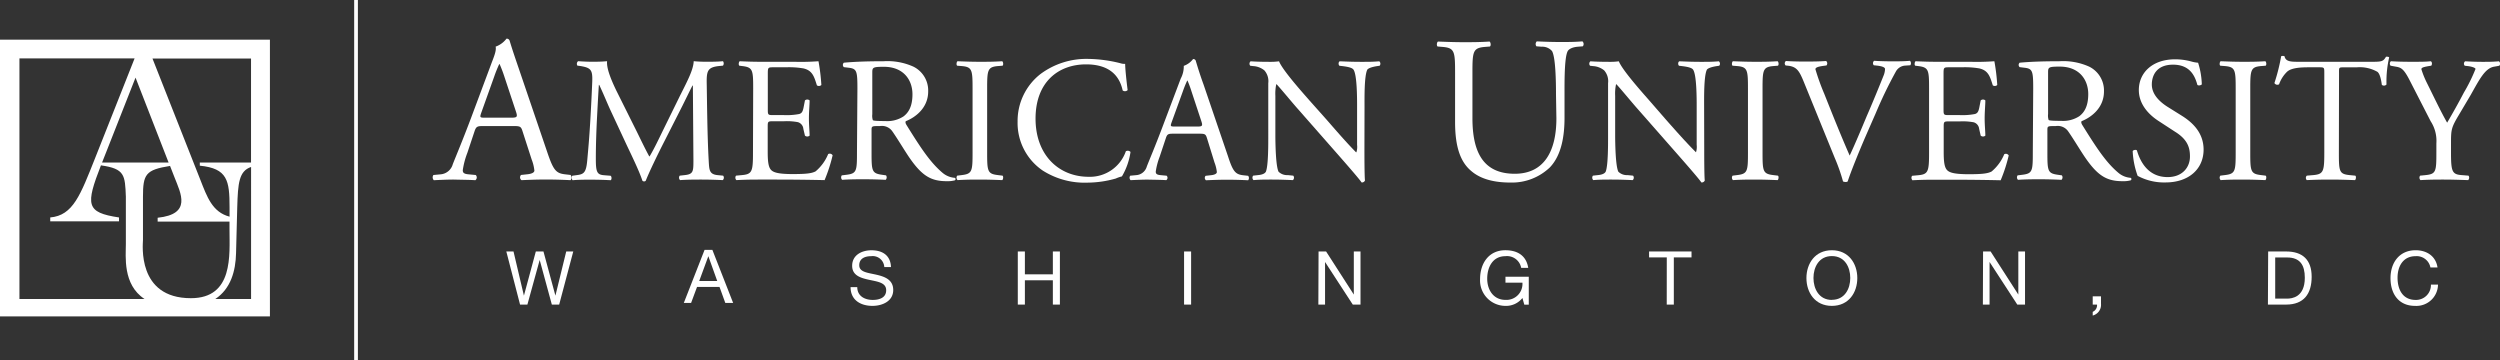 <svg xmlns="http://www.w3.org/2000/svg" viewBox="0 0 504.13 72.65"><rect x="0" y="0" width="504.13" height="72.65" fill="#333333" stroke="none"/><defs><style>.cls-1{fill:#fff;}</style></defs><title>Asset 1</title><g id="Layer_2" data-name="Layer 2"><g id="one_color" data-name="one color"><path class="cls-1" d="M422,59.76h1.67v1.51A2.23,2.23,0,0,1,422,63.63v-.75a1.44,1.44,0,0,0,.87-1.46H422Z"/><path class="cls-1" d="M105.37,26.47c-.29-.92-.46-1.05-1.72-1.05H97.31c-1.05,0-1.3.13-1.6,1l-1.47,4.41a16.06,16.06,0,0,0-.92,3.49c0,.5.21.76,1.22.84l1.39.13a.68.68,0,0,1-.08,1.05c-1.09-.08-2.39-.08-4.37-.13-1.39,0-2.9.08-4,.13a.83.83,0,0,1-.08-1.05l1.39-.13a2.79,2.79,0,0,0,2.52-2.06c.76-1.93,1.93-4.66,3.7-9.37L99.24,12.4c.59-1.51.84-2.31.71-3a4.71,4.71,0,0,0,2.18-1.6.6.6,0,0,1,.63.38c.55,1.85,1.22,3.78,1.85,5.63l5.75,16.89c1.22,3.61,1.76,4.24,3.57,4.45l1.13.13a.82.82,0,0,1,0,1.05c-1.72-.08-3.19-.13-5.08-.13s-3.61.08-4.83.13a.7.7,0,0,1-.08-1.05l1.22-.13c.88-.08,1.47-.34,1.47-.76a8.61,8.61,0,0,0-.55-2.23Zm-8.32-3.74c-.34,1-.29,1,.88,1h5.17c1.22,0,1.3-.17.92-1.3l-2.27-6.85a27.47,27.47,0,0,0-1-2.65h-.08a25.69,25.69,0,0,0-1,2.48Z"/><path class="cls-1" d="M128.44,26.6c.83,1.69,1.62,3.35,2.48,4.93H131c1-1.69,1.87-3.56,2.77-5.4l3.38-6.88c1.66-3.28,2.66-5.25,2.74-6.91,1.22.11,2,.11,2.7.11.9,0,2.09,0,3.2-.11a.76.76,0,0,1,0,.9l-.76.07c-2.27.25-2.56.9-2.52,3.42.07,3.82.11,10.47.4,15.66.11,1.8.07,2.74,1.76,2.92l1.15.11a.66.66,0,0,1-.07.9c-1.48-.07-3-.11-4.25-.11s-2.88,0-4.36.11a.67.67,0,0,1-.07-.9l1-.11c1.76-.18,1.76-.76,1.76-3.06l-.11-15h-.07c-.25.4-1.62,3.28-2.34,4.68l-3.2,6.3c-1.62,3.17-3.24,6.55-3.89,8.21a.42.42,0,0,1-.36.14.44.44,0,0,1-.32-.14c-.61-1.91-2.34-5.44-3.17-7.2l-3.24-6.95c-.76-1.66-1.51-3.53-2.3-5.18h-.07c-.14,2.23-.25,4.32-.36,6.41s-.25,5.4-.25,8.46c0,2.66.22,3.24,1.62,3.35l1.37.11c.25.22.22.79,0,.9-1.22-.07-2.63-.11-4-.11-1.15,0-2.45,0-3.67.11a.71.71,0,0,1-.07-.9l.79-.11c1.51-.18,2-.43,2.23-3s.4-4.36.61-7.92c.18-3,.32-6,.4-8,.07-2.27-.22-2.74-2.41-3.1l-.58-.07a.67.67,0,0,1,.14-.9c1.08.07,1.94.11,2.84.11s1.8,0,3-.11c-.14,1.4.76,3.64,1.87,5.94Z"/><path class="cls-1" d="M151.88,17.86c0-3.74-.07-4.28-2.2-4.54l-.58-.07c-.22-.14-.14-.79.07-.9,1.55.07,2.77.11,4.25.11h6.77a48.13,48.13,0,0,0,4.86-.11,40.51,40.51,0,0,1,.58,4.79.71.71,0,0,1-.9.07c-.54-1.69-.86-3-2.74-3.42a17.21,17.21,0,0,0-3.49-.22h-2.59c-1.08,0-1.08.07-1.08,1.44v7.2c0,1,.11,1,1.19,1h2.09a13.34,13.34,0,0,0,3.06-.22c.43-.14.68-.36.86-1.26l.29-1.48a.71.71,0,0,1,.94,0c0,.86-.14,2.27-.14,3.64s.14,2.66.14,3.46a.71.71,0,0,1-.94,0L162,26a1.54,1.54,0,0,0-1.12-1.37,12,12,0,0,0-2.77-.18H156c-1.08,0-1.19,0-1.19,1v5.08c0,1.91.11,3.13.68,3.74.43.43,1.19.83,4.36.83,2.77,0,3.82-.14,4.61-.54A9,9,0,0,0,167,31.07a.66.66,0,0,1,.9.25,31.38,31.38,0,0,1-1.62,5c-3.24-.07-6.44-.11-9.65-.11h-3.24c-1.55,0-2.77,0-4.9.11a.7.7,0,0,1-.07-.9l1.19-.11c2.05-.18,2.23-.72,2.23-4.5Z"/><path class="cls-1" d="M172.9,17.89c0-3.42-.11-4-1.58-4.21l-1.15-.14a.6.6,0,0,1,0-.9c2-.18,4.5-.29,8-.29a12.74,12.74,0,0,1,6,1.08,5.36,5.36,0,0,1,3,5c0,3.42-2.7,5.29-4.5,6-.18.22,0,.58.18.86,2.88,4.64,4.79,7.52,7.23,9.57a4.31,4.31,0,0,0,2.48,1,.3.3,0,0,1,0,.5,5.6,5.6,0,0,1-1.58.18c-3.06,0-4.9-.9-7.45-4.54-.94-1.33-2.41-3.82-3.53-5.43a2.57,2.57,0,0,0-2.56-1.15c-1.62,0-1.69,0-1.69.79v4.54c0,3.78.07,4.21,2.16,4.5l.76.11a.7.7,0,0,1-.07.9c-1.62-.07-2.84-.11-4.28-.11s-2.81,0-4.5.11a.69.69,0,0,1-.07-.9l.9-.11c2.09-.25,2.16-.72,2.16-4.5Zm3,5.15a2.84,2.84,0,0,0,.11,1.19c.11.11.65.18,2.48.18a6,6,0,0,0,3.71-.94c1-.76,1.8-2,1.8-4.46,0-2.84-1.76-5.54-5.76-5.54-2.23,0-2.34.14-2.34,1.15Z"/><path class="cls-1" d="M196.12,17.93c0-3.82-.07-4.43-2.2-4.61l-.9-.07c-.22-.14-.14-.79.07-.9,1.8.07,3,.11,4.54.11s2.66,0,4.46-.11c.22.11.29.76.07.9l-.9.07c-2.12.18-2.2.79-2.2,4.61V30.74c0,3.82.07,4.32,2.2,4.57l.9.11c.22.14.14.79-.07.9-1.8-.07-3-.11-4.46-.11s-2.74,0-4.54.11a.7.7,0,0,1-.07-.9l.9-.11c2.12-.25,2.2-.76,2.2-4.57Z"/><path class="cls-1" d="M209.8,14.94a15.51,15.51,0,0,1,9.72-3.06,27.79,27.79,0,0,1,6.37.86,2.71,2.71,0,0,0,1,.14c0,.83.22,3.1.5,5.29a.76.76,0,0,1-1,.07c-.54-2.45-2.16-5.26-7.38-5.26-5.51,0-10.19,3.49-10.19,10.94s4.79,11.73,10.69,11.73a7.67,7.67,0,0,0,7.52-5.15.76.76,0,0,1,.94.14,13.53,13.53,0,0,1-1.73,4.93A7.22,7.22,0,0,0,225,36a21.21,21.21,0,0,1-5.69.83,15.77,15.77,0,0,1-9-2.41,11.6,11.6,0,0,1-5.11-9.9A12,12,0,0,1,209.8,14.94Z"/><path class="cls-1" d="M243.39,27.86c-.25-.79-.4-.9-1.48-.9h-5.43c-.9,0-1.12.11-1.37.86l-1.26,3.78a13.76,13.76,0,0,0-.79,3c0,.43.18.65,1,.72l1.19.11a.58.58,0,0,1-.07.9c-.94-.07-2.05-.07-3.74-.11-1.19,0-2.48.07-3.46.11a.71.71,0,0,1-.07-.9l1.19-.11a2.39,2.39,0,0,0,2.16-1.76c.65-1.66,1.66-4,3.17-8l3.67-9.72a5.16,5.16,0,0,0,.61-2.56,4,4,0,0,0,1.87-1.37.51.51,0,0,1,.54.32c.47,1.58,1,3.24,1.58,4.82l4.93,14.47c1,3.1,1.51,3.64,3.06,3.82l1,.11a.71.71,0,0,1,0,.9c-1.48-.07-2.74-.11-4.36-.11s-3.1.07-4.14.11a.6.6,0,0,1-.07-.9l1-.11c.76-.07,1.26-.29,1.26-.65a7.37,7.37,0,0,0-.47-1.91Zm-7.13-3.2c-.29.83-.25.86.76.86h4.43c1,0,1.12-.14.79-1.12l-1.94-5.87a23.63,23.63,0,0,0-.83-2.27h-.07a22,22,0,0,0-.86,2.12Z"/><path class="cls-1" d="M275.14,30.09c0,1.08,0,5.36.11,6.3a.65.65,0,0,1-.68.4c-.43-.61-1.48-1.87-4.61-5.44l-8.35-9.5c-1-1.12-3.42-4.07-4.18-4.86h-.07a9.17,9.17,0,0,0-.18,2.34v7.85c0,1.69.07,6.37.65,7.45a2.44,2.44,0,0,0,1.84.68l1.12.11a.66.66,0,0,1-.07.9c-1.62-.07-2.88-.11-4.21-.11-1.51,0-2.48,0-3.74.11a.67.67,0,0,1-.07-.9l1-.11c.83-.07,1.4-.32,1.58-.72.5-1.3.47-5.69.47-7.41V16.78a3.3,3.3,0,0,0-.79-2.59,3.9,3.9,0,0,0-2.23-.86l-.61-.07a.63.63,0,0,1,.07-.9c1.51.11,3.42.11,4.07.11a11.58,11.58,0,0,0,1.66-.11c.72,1.84,5,6.59,6.16,7.92l3.49,3.92C270,27,271.76,29,273.45,30.71h.07a3.64,3.64,0,0,0,.14-1.51v-7.7c0-1.69,0-6.37-.72-7.45-.22-.32-.79-.54-2.23-.72l-.61-.07c-.25-.22-.22-.79.07-.9,1.66.07,2.88.11,4.25.11,1.55,0,2.48,0,3.71-.11a.63.63,0,0,1,.07.9l-.5.07c-1.15.18-1.87.47-2,.76-.61,1.3-.54,5.76-.54,7.41Z"/><path class="cls-1" d="M313.77,19c0-2.6-.08-7.43-.8-8.7a2.6,2.6,0,0,0-2.1-.88l-1.05-.08a.76.76,0,0,1,.08-1c1.6.08,3.15.13,4.79.13s2.9,0,4.41-.13a.73.73,0,0,1,.08,1l-1,.08c-1.05.08-1.89.46-2.1,1-.63,1.39-.59,6.22-.59,8.57v4.75c0,3.65-.59,7.52-2.94,10a11.06,11.06,0,0,1-8,3.07c-2.9,0-5.8-.55-7.85-2.31-2.23-1.85-3.28-4.92-3.28-9.91V14.75c0-4.37-.08-5.08-2.52-5.29l-1-.08c-.25-.17-.17-.88.08-1,2.1.08,3.53.13,5.21.13s3.11,0,5.17-.13c.25.13.34.84.08,1l-1,.08c-2.44.21-2.52.92-2.52,5.29v9.07c0,6.76,2.1,11.22,8.53,11.22,6.09,0,8.4-4.79,8.4-11.17Z"/><path class="cls-1" d="M343.66,30.09c0,1.08,0,5.36.11,6.3a.65.65,0,0,1-.68.4c-.43-.61-1.48-1.87-4.61-5.44l-8.35-9.5c-1-1.12-3.42-4.07-4.18-4.86h-.07a9.11,9.11,0,0,0-.18,2.34v7.85c0,1.69.07,6.37.65,7.45a2.43,2.43,0,0,0,1.84.68l1.12.11a.66.66,0,0,1-.07.9c-1.62-.07-2.88-.11-4.21-.11-1.51,0-2.48,0-3.74.11a.67.67,0,0,1-.07-.9l1-.11c.83-.07,1.4-.32,1.58-.72.5-1.3.47-5.69.47-7.41V16.78a3.3,3.3,0,0,0-.79-2.59,3.9,3.9,0,0,0-2.23-.86l-.61-.07a.63.63,0,0,1,.07-.9c1.51.11,3.42.11,4.07.11a11.58,11.58,0,0,0,1.66-.11c.72,1.84,5,6.59,6.16,7.92L336,24.19C338.48,27,340.28,29,342,30.71H342a3.64,3.64,0,0,0,.14-1.51v-7.7c0-1.69,0-6.37-.72-7.45-.22-.32-.79-.54-2.23-.72l-.61-.07c-.25-.22-.22-.79.07-.9,1.66.07,2.88.11,4.25.11,1.55,0,2.48,0,3.71-.11a.63.63,0,0,1,.07.9l-.5.07c-1.15.18-1.87.47-2,.76-.61,1.3-.54,5.76-.54,7.41Z"/><path class="cls-1" d="M352.48,17.93c0-3.82-.07-4.43-2.2-4.61l-.9-.07c-.22-.14-.14-.79.07-.9,1.8.07,3,.11,4.54.11s2.66,0,4.46-.11c.22.11.29.76.07.9l-.9.07c-2.12.18-2.2.79-2.2,4.61V30.74c0,3.82.07,4.32,2.2,4.57l.9.11c.22.14.14.79-.07.9-1.8-.07-3-.11-4.46-.11s-2.74,0-4.54.11a.7.7,0,0,1-.07-.9l.9-.11c2.12-.25,2.2-.76,2.2-4.57Z"/><path class="cls-1" d="M363.64,16.27c-.83-2-1.37-2.77-2.92-3l-.65-.07a.6.6,0,0,1,.07-.9c1,.07,2.2.11,3.74.11s2.84,0,4.36-.11a.63.63,0,0,1,.07.9l-.54.07c-1.37.18-1.66.4-1.69.68a45.31,45.31,0,0,0,1.8,5c1.66,4.18,3.31,8.31,5.11,12.42,1.12-2.38,2.66-6.08,3.46-8,1.08-2.45,2.74-6.52,3.35-8.06a3.82,3.82,0,0,0,.32-1.4c0-.25-.36-.54-1.62-.68l-.65-.07a.63.63,0,0,1,.07-.9c1,.07,2.38.11,3.74.11,1.19,0,2.3,0,3.49-.11a.71.71,0,0,1,.07.9l-1.08.07a2.3,2.3,0,0,0-1.87,1.26,86.73,86.73,0,0,0-4,8.28l-1.94,4.43c-1.44,3.31-3.13,7.49-3.74,9.39a.72.72,0,0,1-.4.11,1.43,1.43,0,0,1-.54-.11A36,36,0,0,0,370,31.89Z"/><path class="cls-1" d="M389,17.86c0-3.74-.07-4.28-2.2-4.54l-.58-.07c-.22-.14-.14-.79.07-.9,1.55.07,2.77.11,4.25.11h6.77a48.13,48.13,0,0,0,4.86-.11,40.38,40.38,0,0,1,.58,4.79.71.71,0,0,1-.9.07c-.54-1.69-.86-3-2.74-3.42a17.2,17.2,0,0,0-3.49-.22H393c-1.08,0-1.08.07-1.08,1.44v7.2c0,1,.11,1,1.19,1h2.09a13.35,13.35,0,0,0,3.06-.22c.43-.14.68-.36.86-1.26l.29-1.48a.71.71,0,0,1,.94,0c0,.86-.14,2.27-.14,3.64s.14,2.66.14,3.46a.71.71,0,0,1-.94,0L399.1,26A1.54,1.54,0,0,0,398,24.66a12,12,0,0,0-2.77-.18h-2.09c-1.08,0-1.19,0-1.19,1v5.08c0,1.91.11,3.13.68,3.74.43.43,1.19.83,4.36.83,2.77,0,3.82-.14,4.61-.54a9,9,0,0,0,2.56-3.49.66.66,0,0,1,.9.25,31.28,31.28,0,0,1-1.62,5c-3.24-.07-6.44-.11-9.65-.11h-3.24c-1.55,0-2.77,0-4.9.11a.7.7,0,0,1-.07-.9l1.19-.11c2.05-.18,2.23-.72,2.23-4.5Z"/><path class="cls-1" d="M410,17.89c0-3.42-.11-4-1.58-4.21l-1.15-.14a.6.6,0,0,1,0-.9c2-.18,4.5-.29,8-.29a12.74,12.74,0,0,1,6,1.08,5.36,5.36,0,0,1,3,5c0,3.42-2.7,5.29-4.5,6-.18.22,0,.58.18.86,2.88,4.64,4.79,7.52,7.24,9.57a4.31,4.31,0,0,0,2.48,1,.3.3,0,0,1,0,.5,5.6,5.6,0,0,1-1.58.18c-3.06,0-4.9-.9-7.45-4.54-.94-1.33-2.41-3.82-3.53-5.43a2.57,2.57,0,0,0-2.56-1.15c-1.62,0-1.69,0-1.69.79v4.54c0,3.78.07,4.21,2.16,4.5l.76.11a.7.7,0,0,1-.07.9c-1.62-.07-2.84-.11-4.28-.11s-2.81,0-4.5.11a.69.69,0,0,1-.07-.9l.9-.11c2.09-.25,2.16-.72,2.16-4.5ZM413,23a2.85,2.85,0,0,0,.11,1.19c.11.11.65.18,2.48.18a6,6,0,0,0,3.71-.94c1-.76,1.8-2,1.8-4.46,0-2.84-1.76-5.54-5.76-5.54-2.23,0-2.34.14-2.34,1.15Z"/><path class="cls-1" d="M436.68,36.79a11.23,11.23,0,0,1-5.62-1.33,16.61,16.61,0,0,1-1-5c.18-.25.72-.32.86-.11.54,1.84,2,5.36,6.19,5.36,3,0,4.5-2,4.5-4.14,0-1.58-.32-3.35-3-5l-3.42-2.23c-1.8-1.19-3.89-3.24-3.89-6.19,0-3.42,2.66-6.19,7.34-6.19a12.35,12.35,0,0,1,3.35.47,7,7,0,0,0,1.26.22A15.77,15.77,0,0,1,444,17c-.14.22-.72.32-.9.11-.47-1.73-1.44-4.07-4.9-4.07s-4.28,2.34-4.28,4c0,2.09,1.73,3.56,3.06,4.43l2.88,1.8c2.27,1.4,4.5,3.49,4.5,6.91C444.35,34.09,441.36,36.79,436.68,36.79Z"/><path class="cls-1" d="M450.83,17.93c0-3.82-.07-4.43-2.2-4.61l-.9-.07c-.22-.14-.14-.79.07-.9,1.8.07,3,.11,4.54.11s2.66,0,4.46-.11c.22.11.29.76.07.9l-.9.07c-2.12.18-2.2.79-2.2,4.61V30.74c0,3.82.07,4.32,2.2,4.57l.9.11c.22.14.14.79-.07.9-1.8-.07-3-.11-4.46-.11s-2.74,0-4.54.11a.7.7,0,0,1-.07-.9l.9-.11c2.12-.25,2.2-.76,2.2-4.57Z"/><path class="cls-1" d="M471.64,30.81c0,3.78.07,4.28,2.16,4.5l1.15.11c.22.14.14.79-.07.9-2.05-.07-3.28-.11-4.71-.11s-2.7,0-5,.11a.63.63,0,0,1,0-.9l1.3-.11c2.05-.18,2.23-.72,2.23-4.5V14.72c0-1.12,0-1.15-1.08-1.15h-2c-1.55,0-3.53.07-4.43.9A6.56,6.56,0,0,0,459.58,17a.69.69,0,0,1-.94-.25A38,38,0,0,0,460,11.34a.9.9,0,0,1,.68,0c.22,1.15,1.4,1.12,3.06,1.12h14.58c1.94,0,2.27-.07,2.81-1,.18-.07.58,0,.65.11a21.83,21.83,0,0,0-.54,5.47.68.68,0,0,1-.94.07c-.11-.9-.36-2.23-.9-2.63a7.17,7.17,0,0,0-4.17-.9h-2.56c-1.08,0-1,0-1,1.22Z"/><path class="cls-1" d="M494.25,30.74c0,3.85.22,4.43,2.16,4.57l1.37.11a.7.7,0,0,1-.07.9c-2.23-.07-3.46-.11-4.9-.11s-2.81,0-4.72.11a.7.7,0,0,1-.07-.9l1.12-.11c2.09-.22,2.16-.72,2.16-4.57V28.91a7.24,7.24,0,0,0-1.15-4.46l-4.25-8.28c-1.22-2.38-1.76-2.56-2.84-2.74l-1-.18a.66.66,0,0,1,.07-.9c1.15.07,2.45.11,4.17.11s3,0,3.85-.11c.32.11.32.68.11.9l-.47.07c-1.26.22-1.51.36-1.51.65a17.88,17.88,0,0,0,1.12,2.77c1.33,2.66,2.66,5.51,4.07,8,1.12-1.91,2.3-4,3.38-6.08a32.82,32.82,0,0,0,2.34-4.75c0-.22-.65-.47-1.51-.58l-.65-.07a.6.6,0,0,1,.07-.9c1.3.07,2.34.11,3.46.11s2.12,0,3.35-.11a.6.6,0,0,1,.07.9l-1,.18c-1.87.29-3,2.59-4.75,5.69L495.94,23c-1.62,2.7-1.69,3.06-1.69,5.83Z"/><path class="cls-1" d="M0,8V63.8H54.43V8ZM50.62,32.78H40.29v.63c5.59.55,6,3,6,8.38v1.9c-3.48-.91-4.54-4-5.89-7.43L30.75,11.81H50.62ZM38.49,60.13c-10.94,0-9.66-10.92-9.66-11.73V39.72c0-4.57.51-5.47,5.46-6.26l.89,2.28c1.28,3.28,3.54,7.44-3.39,8.17v.78H46.28v1.55C46.28,51.41,47.12,60.13,38.49,60.13ZM20.58,32.78l.95-2.4,5.8-14.73L34,32.78Zm-16.66-21H27.14l-7.92,20c-3,7.54-4.47,11.66-9.09,12.07v.78H24v-.78c-6.71-1-6.74-2.54-3.62-10.57v.07c4.79.68,4.83,1.95,5,6.31V49.2c0,2.47-.67,8.18,3.76,11.09H3.92ZM43.42,60.29c3.12-2.07,4.1-5.66,4.18-9.23l.24-9.27c.14-4.86.34-7.29,2.79-8.12V60.29Z"/><polyline class="cls-1" points="71.42 0 71.42 72.65 72.17 72.65 72.17 0"/><path class="cls-1" d="M112.76,61.42h-1.48l-2.45-9h0l-2.48,9h-1.48L102.1,50.71h1.45l2.1,8.91h0l2.4-8.91h1.54L112,59.62h0l2.18-8.91h1.42Z"/><path class="cls-1" d="M142.08,50.38h1.57l4.19,10.71h-1.58l-1.17-3.23h-4.53l-1.2,3.23h-1.47ZM141,56.66h3.63l-1.79-5h0Z"/><path class="cls-1" d="M178.32,53.85a2.34,2.34,0,0,0-2.65-2.19c-1.2,0-2.4.43-2.4,1.83S175,55,176.7,55.39s3.42,1,3.42,3.09c0,2.28-2.23,3.2-4.18,3.2-2.4,0-4.42-1.17-4.42-3.78h1.35c0,1.8,1.5,2.58,3.12,2.58,1.29,0,2.71-.41,2.71-1.95s-1.71-1.73-3.42-2.1-3.44-.87-3.44-2.83c0-2.17,1.94-3.13,3.89-3.13,2.19,0,3.85,1,3.94,3.39Z"/><path class="cls-1" d="M205.24,50.71h1.43v4.61h5.64V50.71h1.42V61.42h-1.42v-4.9h-5.64v4.9h-1.43Z"/><path class="cls-1" d="M238.77,50.71h1.42V61.42h-1.42Z"/><path class="cls-1" d="M265.89,50.71h1.52L273,59.4h0V50.71h1.35V61.42h-1.56l-5.59-8.59h0v8.59h-1.35Z"/><path class="cls-1" d="M307,60.09a4.19,4.19,0,0,1-3.44,1.59,5.13,5.13,0,0,1-5.1-5.4c0-3.12,1.71-5.82,5.1-5.82,2.34,0,4.2,1,4.61,3.55h-1.42a2.9,2.9,0,0,0-3.18-2.35c-2.59,0-3.67,2.25-3.67,4.54s1.29,4.27,3.67,4.27A3.23,3.23,0,0,0,307,57h-3.42v-1.2h4.7v5.64h-.9Z"/><path class="cls-1" d="M336.11,51.91h-3.57v-1.2h8.56v1.2h-3.57v9.51h-1.43Z"/><path class="cls-1" d="M369.4,50.46c3.4,0,5.13,2.7,5.13,5.61s-1.72,5.61-5.13,5.61-5.13-2.7-5.13-5.61S366,50.46,369.4,50.46Zm0,10c2.61,0,3.71-2.25,3.71-4.41s-1.1-4.41-3.71-4.41-3.71,2.25-3.71,4.41S366.79,60.48,369.4,60.48Z"/><path class="cls-1" d="M399.89,50.71h1.52L407,59.4h0V50.71h1.35V61.42h-1.56l-5.59-8.59h0v8.59h-1.35Z"/><path class="cls-1" d="M457.38,50.71H461c3.3,0,5.15,1.65,5.15,5.1s-1.58,5.61-5.15,5.61h-3.67Zm1.42,9.51h2.37c1,0,3.6-.27,3.6-4.21,0-2.55-.95-4.09-3.57-4.09h-2.4Z"/><path class="cls-1" d="M490.1,53.94a2.82,2.82,0,0,0-3-2.28c-2.55,0-3.63,2.1-3.63,4.33,0,2.45,1.08,4.49,3.64,4.49a3,3,0,0,0,3.09-3.09h1.43A4.36,4.36,0,0,1,487,61.68c-3.33,0-4.95-2.46-4.95-5.58s1.77-5.64,5.07-5.64c2.24,0,4.08,1.2,4.41,3.48Z"/></g></g></svg>